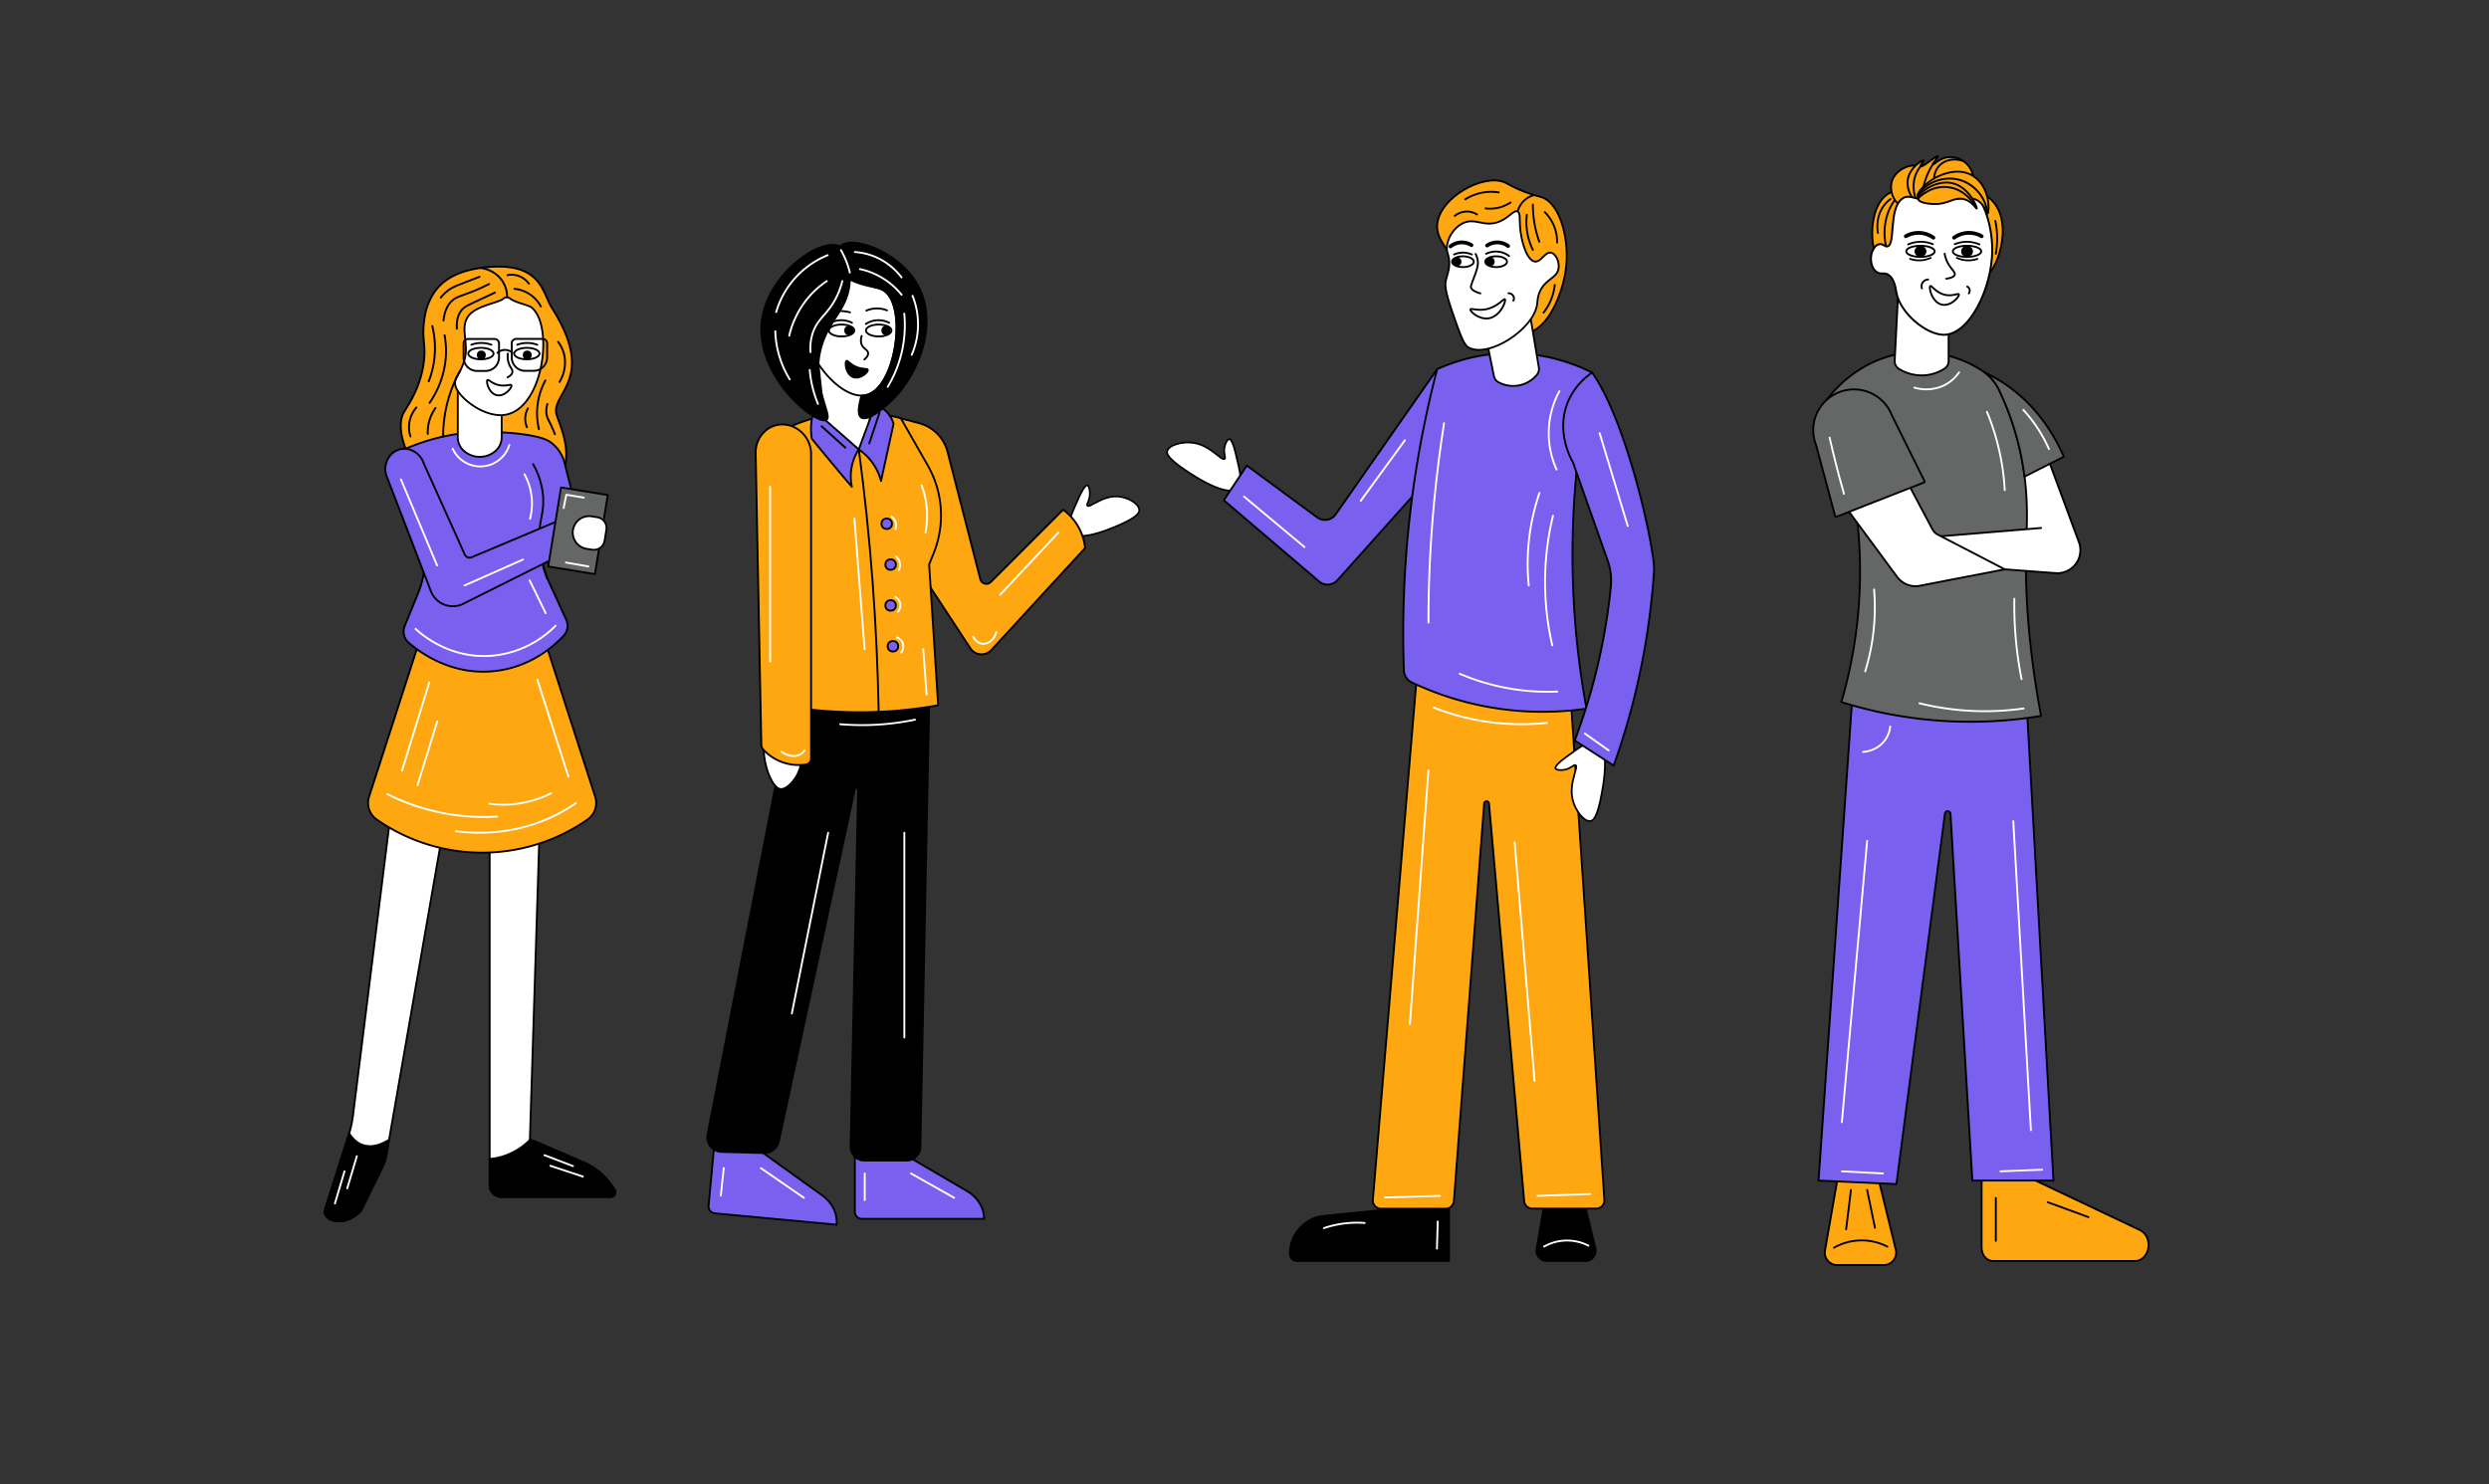 <?xml version="1.0" encoding="UTF-8"?> <svg xmlns="http://www.w3.org/2000/svg" viewBox="0 0 1321.2 788.01"><rect x="0" y="0" width="1321.2" height="788.01" fill="#333333" stroke="none"/> <defs> <style>.cls-1,.cls-10,.cls-11,.cls-14,.cls-15,.cls-9{fill:#fff;}.cls-1,.cls-10,.cls-11,.cls-12,.cls-13,.cls-15,.cls-16,.cls-17,.cls-2,.cls-3,.cls-4,.cls-5,.cls-6,.cls-7,.cls-9{stroke:#000;}.cls-1,.cls-10,.cls-11,.cls-12,.cls-13,.cls-15,.cls-16,.cls-17,.cls-2,.cls-3,.cls-4,.cls-5,.cls-6,.cls-7,.cls-8,.cls-9{stroke-linecap:round;stroke-linejoin:round;}.cls-1{stroke-width:0.98px;}.cls-3{fill:#ffa710;}.cls-4{fill:#7960ef;}.cls-12,.cls-13,.cls-16,.cls-17,.cls-5,.cls-7,.cls-8{fill:none;}.cls-6{fill:#656766;}.cls-7{stroke-width:1.02px;}.cls-8{stroke:#fff;}.cls-9{stroke-width:0.88px;}.cls-11{stroke-width:0.93px;}.cls-12{stroke-width:2px;}.cls-15{stroke-width:1.05px;}.cls-16{stroke-width:0.96px;}.cls-17{stroke-width:1.03px;}</style> </defs> <title>все персонажи готово-24</title> <g id="_9" data-name="9"> <path class="cls-1" d="M235.13,441,206.51,605.21l-1.39,8a24.34,24.34,0,0,1-2.17,6.65l-11.47,23.29c-9.83,9.63-20.82,4.46-18.94-1.1l12.59-39.54c.07-.22.14-.44.2-.67a56.67,56.67,0,0,0,2.08-9.74l20.51-164.29Z"></path> <path class="cls-2" d="M206.51,605.21l-1.39,8a24.34,24.34,0,0,1-2.17,6.65l-11.47,23.29c-9.83,9.63-20.82,4.46-18.94-1.1l12.59-39.54c.07-.22.14-.44.2-.67,1.77,2.44,3.75,5.09,7.66,6.25C198.09,609.57,202.72,607.44,206.51,605.21Z"></path> <path class="cls-1" d="M324.15,635.55h-58a6.24,6.24,0,0,1-6.23-6.24V435.42l26.64.12-5.29,169.39.24.1,28.34,12.19a34.57,34.57,0,0,1,14.88,12.24l1.5,2.2A2.48,2.48,0,0,1,324.15,635.55Z"></path> <path class="cls-2" d="M324.15,635.55h-58a6.24,6.24,0,0,1-6.23-6.24V615.38a32.5,32.5,0,0,0,10.58-2.7,33.76,33.76,0,0,0,11-7.65l28.34,12.19a34.57,34.57,0,0,1,14.88,12.24l1.5,2.2A2.48,2.48,0,0,1,324.15,635.55Z"></path> <path class="cls-3" d="M224.17,335.64,195.92,423a10.76,10.76,0,0,0,4.13,12.2,97.78,97.78,0,0,0,111.76,0A10.76,10.76,0,0,0,315.92,423q-15.27-47.37-30.53-94.74Z"></path> <path class="cls-3" d="M257.86,141.94c-21.92,2.27-28,12.41-31.05,20.79a33.13,33.13,0,0,0-1.55,6.89c-1.5,9.75.74,13-.15,21.45-1.7,16.07-10,25.85-11.34,29.1-6.34,15.93,17.86,54.64,46.87,53.3,12.89-.6,21.36-10,24.75-11.34,26.27-10.59,10.65-37.61,9.83-42.9-1.7-10.94,21.17-18.87-2.27-55.75C287.82,155.4,287.47,138.87,257.86,141.94Z"></path> <path class="cls-4" d="M214,238.88a107.45,107.45,0,0,1,35.91-9.26c11.51-.9,35.24.36,41.92,4.9a19.25,19.25,0,0,1,7.82,11.2l5.63,22.08q-7.77,14.56-15.52,29.15c-1-1.43-1.73-2.07-2.06-1.92q-1.08.5,2.84,12.12l10,21.87a7.82,7.82,0,0,1-1.42,8.63c-5.76,6.13-17.77,16.37-35.81,18.59-22.18,2.72-38.8-8.5-46.3-14.9a7.89,7.89,0,0,1-2.18-9q3.6-8.79,7.19-17.57a46,46,0,0,0,2.42-27Z"></path> <path class="cls-5" d="M283,246.49A41.08,41.08,0,0,1,288.23,263c.64,7.25-1.09,11.41-1.77,17.72-.66,6-.45,14.95,4,26.45"></path> <path class="cls-1" d="M243,205.06v27.05a9.51,9.51,0,0,0,2.86,6.92,12.71,12.71,0,0,0,17.44.16,9.61,9.61,0,0,0,3-7.08V214.5Z"></path> <path class="cls-4" d="M205.46,253.43l23.28,60.48a12.46,12.46,0,0,0,17.19,6.67l48.39-24.2,4.4-20.84L250.31,295.9a2.75,2.75,0,0,1-3.58-1.41l-21.86-48.57c-1.9-5.72-7.92-8.75-13-7.23C206.19,240.38,202.8,247.28,205.46,253.43Z"></path> <rect class="cls-6" x="294.23" y="260.57" width="25.13" height="42.52" transform="translate(49.24 -45.61) rotate(9.24)"></rect> <path class="cls-1" d="M312.76,274.08h0a8.72,8.72,0,0,1,8.72,8.72v3a5.76,5.76,0,0,1-5.76,5.76H309.8a5.76,5.76,0,0,1-5.76-5.76v-3A8.72,8.72,0,0,1,312.76,274.08Z" transform="translate(-16.6 546.08) rotate(-80.76)"></path> <path class="cls-1" d="M241.6,204c.62,6.53,16.26,18.93,27.76,16,19.56-4.92,24.44-47.55,12.73-56.81-1.39-1.1-8.56-2.61-11-4.44a3.41,3.41,0,0,0-2.32-.85,3,3,0,0,0-1.65.75c-2.51,2.11-13.42,3.59-17.77,8.32-6.06,6.59.15,15.23-3,24.8C244,199.28,241.22,200,241.6,204Z"></path> <ellipse class="cls-5" cx="255.28" cy="187.74" rx="6.73" ry="3.05"></ellipse> <circle cx="255.49" cy="188.5" r="2.37"></circle> <ellipse class="cls-5" cx="279.65" cy="187.74" rx="6.73" ry="3.05"></ellipse> <circle cx="279.87" cy="188.5" r="2.37"></circle> <path class="cls-5" d="M269.57,187.74a11.29,11.29,0,0,0,1.13,6.66c.64,1.18,1.45,2,1.28,3.19-.19,1.31-1.5,2.22-2.55,2.77"></path> <path class="cls-5" d="M258.75,201.77c.63-.51,2.2,1.85,6,2.7s6.35-.69,6.73.07c.55,1.07-3.45,6.18-7.72,5.31S257.82,202.52,258.75,201.77Z"></path> <path class="cls-7" d="M248.46,180h14.06a2.37,2.37,0,0,1,2.37,2.37v7.43a7.16,7.16,0,0,1-7.16,7.16h-4.48a7.16,7.16,0,0,1-7.16-7.16v-7.43a2.37,2.37,0,0,1,2.37-2.37Z"></path> <path class="cls-7" d="M274,179.95h14.06a2.37,2.37,0,0,1,2.37,2.37v7.43a7.16,7.16,0,0,1-7.16,7.16h-4.48a7.16,7.16,0,0,1-7.16-7.16v-7.43A2.37,2.37,0,0,1,274,179.95Z"></path> <path class="cls-7" d="M264.06,187.35a5.83,5.83,0,0,1,7.94,0"></path> <path class="cls-5" d="M250.2,183.06a15.25,15.25,0,0,1,10.63,0"></path> <path class="cls-5" d="M274.55,183.06a15.24,15.24,0,0,1,10.63,0"></path> <path class="cls-7" d="M255,142.29a16.34,16.34,0,0,1,11.27,6.33,15.77,15.77,0,0,1,2.94,8.93"></path> <path class="cls-7" d="M262.72,155.36l-6.05,2.83c-8.44,3.93-10,4.53-11.53,6.33-1.17,1.4-3,4.32-2.64,10"></path> <path class="cls-7" d="M259.6,150.82c-2,1-5.3,2.63-9.45,4.25-5.63,2.2-7.83,2.5-10.11,4.54-1.82,1.62-4,4.61-4.63,10.58"></path> <path class="cls-7" d="M254.5,147c-2.19.83-5.31,2-9.07,3.5-4,1.55-5.86,2.34-8,4.06A21,21,0,0,0,234,158"></path> <path class="cls-7" d="M269.43,146.1a10.87,10.87,0,0,1,4.44,0,11.69,11.69,0,0,1,6.89,4.53"></path> <path class="cls-7" d="M273.11,153.37a17.89,17.89,0,0,1,14,9.36"></path> <path class="cls-7" d="M296.26,181.53a18.44,18.44,0,0,1,3.31,7.18A19.8,19.8,0,0,1,297,202.79"></path> <path class="cls-7" d="M290.59,214.5a11.48,11.48,0,0,0-.38,6c.4,1.76,1.11,2.66,2.65,6,.78,1.73,1.35,3.17,1.7,4.07"></path> <path class="cls-7" d="M229.46,173.12a48.78,48.78,0,0,1-1.89,29.38"></path> <path class="cls-7" d="M236,178a47.09,47.09,0,0,1,.66,11.44A49.14,49.14,0,0,1,228,213.94"></path> <path class="cls-7" d="M221,216.39a16.26,16.26,0,0,0-3.78,8.51,16,16,0,0,0,.66,6.8"></path> <path class="cls-7" d="M289.5,202a37,37,0,0,0-4.25,13.84,36.52,36.52,0,0,0,.81,12"></path> <path class="cls-7" d="M244.32,196.79a68.9,68.9,0,0,0-3.15,6.26,71.94,71.94,0,0,0-5.94,28.75"></path> <path class="cls-7" d="M231.18,216.65a22,22,0,0,0-4.11,13.75"></path> <path class="cls-7" d="M280.22,216.87a11.45,11.45,0,0,0-1.42,5.38,11.58,11.58,0,0,0,.92,4.61"></path> <path class="cls-8" d="M240.32,238.32a16.12,16.12,0,0,0,30.05-2.08"></path> <path class="cls-8" d="M278.4,251.83a32,32,0,0,1,2.93,23.62"></path> <path class="cls-8" d="M212.83,254.57,232,300.21"></path> <path class="cls-8" d="M246.56,310.88l31.09-13.79"></path> <path class="cls-8" d="M220.62,333.94c2.51,2.34,17.3,15.69,39.55,14.31a54,54,0,0,0,34.72-16"></path> <path class="cls-8" d="M281.14,308.14q4.26,8.72,8.51,17.44"></path> <polyline class="cls-8" points="299.19 269.78 300.61 262.69 309.87 264.21"></polyline> <path class="cls-8" d="M300.42,298.69l11.9,2.08"></path> <path class="cls-8" d="M242,441.37c10.8,1.34,29.26,1.92,48.9-6.66a87.64,87.64,0,0,0,14.74-8.22"></path> <path class="cls-8" d="M285.25,360.87l16.44,51.45"></path> <path class="cls-8" d="M205.6,421.67a114.4,114.4,0,0,0,58.25,11.91"></path> <path class="cls-8" d="M259.74,426.77a56.37,56.37,0,0,0,13.46.14,57,57,0,0,0,19.28-5.67"></path> <path class="cls-8" d="M227.85,362.43,213.39,409.2"></path> <path class="cls-8" d="M232.1,383q-5.23,17-10.49,34"></path> <path class="cls-8" d="M182.87,621.94l-5.1,17.1"></path> <path class="cls-8" d="M189.42,613.91,184.31,631"></path> <path class="cls-8" d="M289,613.36l15.16,5.81"></path> <path class="cls-8" d="M292.13,619l17.29,5.74"></path> </g> <g id="_10" data-name="10"> <path class="cls-4" d="M453.77,611.36v32.35a3.77,3.77,0,0,0,4,3.46h64.58c0-5.91-3.39-11.44-9.06-14.76l-35.87-21Z"></path> <path class="cls-4" d="M379.11,608.25l-3,32.21a3.78,3.78,0,0,0,3.68,3.82l64.3,6h0c.55-5.88-2.31-11.69-7.64-15.53l-33.77-24.29Z"></path> <path class="cls-2" d="M421.08,368.71,375.6,602.38a7.76,7.76,0,0,0,7.4,9.23l22.56.64a7.76,7.76,0,0,0,7.81-6.12l40.34-187a.91.91,0,0,1,1.81.14l-4,189.46a7.35,7.35,0,0,0,7.35,7.51h22.31a7.36,7.36,0,0,0,7.36-7.21l4.77-240.35H421.08Z"></path> <path class="cls-9" d="M568.05,282.43c4.79,6.55,26.66-3.92,28.68-4.89,7.43-3.56,8-5.59,8-6.62,0-3.34-5.94-7-11.6-7.3-8.15-.4-14.74,6.31-15.95,4.87-.69-.82,1.54-2.91,1.3-7,0-.37-.22-3.54-1.32-3.78-.3-.06-1.48-.08-4.4,6.34C568.28,274,565.82,279.37,568.05,282.43Z"></path> <path class="cls-3" d="M476.45,221.68l11.39,3A21.3,21.3,0,0,1,503,240l17.39,67.66a3.33,3.33,0,0,0,5.54,1.38l38.41-38.41A29.07,29.07,0,0,1,576,291l-49.75,54.12a7.11,7.11,0,0,1-11.19-.91l-30.53-46.6Z"></path> <path class="cls-3" d="M407.57,233a87.31,87.31,0,0,1,25.6-11.24,89.12,89.12,0,0,1,45,.33l14.28,25a53.59,53.59,0,0,1,3.1,46.8l-2.36,5.8L498,374.47a237.75,237.75,0,0,1-83.62,0Q411,303.75,407.57,233Z"></path> <path class="cls-1" d="M408,390.06c-6.22,4.63,0,28.36,6.42,28.92,5,.43,14.86-12.59,9.34-22.29C420.33,390.61,411.68,387.36,408,390.06Z"></path> <path class="cls-3" d="M401.13,240.65A15.25,15.25,0,0,1,407.22,228a13.47,13.47,0,0,1,5.17-2.32,14.42,14.42,0,0,1,7.14.35,15.77,15.77,0,0,1,11,15.2V402.72a3.23,3.23,0,0,1-2.77,3.2A25.54,25.54,0,0,1,405,397.83a3.2,3.2,0,0,1-.86-2.14Q402.61,318.17,401.13,240.65Z"></path> <path class="cls-1" d="M433.93,188.38l5,47.2,17,3,6.28-5.15-1.49-30.9Z"></path> <path class="cls-4" d="M432.13,217.81l23.72,20.79a26.39,26.39,0,0,0-3.12,6.71,27,27,0,0,0-.56,13.13c-4.2-4.83-18.47-22-21.26-25.51a31.34,31.34,0,0,1-.29-8A31.82,31.82,0,0,1,432.13,217.81Z"></path> <path class="cls-4" d="M455.85,238.6l8.76-23.72A15,15,0,0,1,474.32,225l-6.66,30.4a29,29,0,0,0-11.81-16.75Z"></path> <path class="cls-7" d="M455.85,238.6c3,22.32,5.52,45.94,7.37,70.77C465,333.29,466,356.19,466.4,378"></path> <circle class="cls-4" cx="470.69" cy="278.1" r="2.79"></circle> <circle class="cls-4" cx="472.76" cy="299.78" r="2.79"></circle> <circle class="cls-4" cx="472.76" cy="321.47" r="2.79"></circle> <circle class="cls-4" cx="473.99" cy="343.15" r="2.79"></circle> <path class="cls-1" d="M459.73,209.78a10.46,10.46,0,0,1-2.45.27c-13.54-.06-32.67-23.77-31-44.29.79-9.78,6.6-22.85,13.34-23.3,2.33-.16,3.58,1.27,7.1,3.52a43,43,0,0,0,16.08,6.19c2.75.58,5,1.09,6.87,2.48C481.53,163.5,475.46,206.1,459.73,209.78Z"></path> <ellipse class="cls-5" cx="446.73" cy="175.48" rx="6.77" ry="3.16"></ellipse> <circle cx="450.59" cy="175.48" r="2.46"></circle> <path class="cls-5" d="M451.17,165.84a26.89,26.89,0,0,0-16.53,1.23"></path> <path class="cls-5" d="M439.92,172a12.23,12.23,0,0,1,12.33-.6"></path> <ellipse class="cls-5" cx="466.43" cy="175.48" rx="6.77" ry="3.16"></ellipse> <circle cx="470.29" cy="175.48" r="2.46"></circle> <path class="cls-5" d="M459.62,172a12.23,12.23,0,0,1,12.33-.6"></path> <path class="cls-5" d="M459.87,164.92a14.59,14.59,0,0,1,6.3-1.13,14.77,14.77,0,0,1,4.68,1"></path> <path class="cls-5" d="M457.41,178.41a6.52,6.52,0,0,0,0,4.63c1,2.23,3.22,2.68,3.4,4.44.07.72-.18,1.85-2,3.4"></path> <path class="cls-2" d="M449.33,191.64c.67-.4,1.76,1.77,5.24,3.21s5.81.66,6.05,1.51c.36,1.24-3.89,5.1-7.56,3.92C449,199,448.27,192.28,449.33,191.64Z"></path> <path class="cls-2" d="M475.18,210.77c-4.73,5-14.38,13.32-18,10.92-2.05-1.36-1.53-5.71.1-11.64a10.46,10.46,0,0,0,2.45-.27c15.73-3.68,21.8-46.28,9.92-55.13-1.87-1.39-4.12-1.9-6.87-2.48-5.35-3.07-12.76-2.35-16.37-9.14-2.07-3.89-2.73-9.92,0-12.49,5.89-5.5,29.86,2.69,40.09,19.72C498.46,170.14,488.42,196.66,475.18,210.77Z"></path> <path class="cls-2" d="M445.65,130.79c5.76,2.92,5.54,14.33,5.48,17.38-.31,15.53-10.41,20.38-14.93,35.25-6.49,21.33,6.4,37.39,2.41,39.54-5.58,3-38.87-23.77-34-54C408.5,144.57,436,125.88,445.65,130.79Z"></path> <line class="cls-8" x1="480.04" y1="442.15" x2="480.04" y2="550.88"></line> <line class="cls-8" x1="439.6" y1="442.15" x2="420.32" y2="538.13"></line> <path class="cls-8" d="M446,384.54a138.48,138.48,0,0,0,39.68-2.41"></path> <path class="cls-8" d="M446.4,132.82a45.71,45.71,0,0,1,4.71,11.89"></path> <path class="cls-8" d="M447.11,149.26a40.75,40.75,0,0,1-4.25,10.63c-4.24,7.36-8.48,9.27-11.06,15.87a25.57,25.57,0,0,0-1.56,11.2"></path> <path class="cls-8" d="M429.82,196.46a59.81,59.81,0,0,0,4.39,18"></path> <path class="cls-8" d="M438.88,149.26a47,47,0,0,0-8.68,7.45,48.79,48.79,0,0,0-11.28,21.58"></path> <path class="cls-8" d="M439.32,135.51A46.84,46.84,0,0,0,412,165.7"></path> <path class="cls-8" d="M411.54,175.91a51.83,51.83,0,0,0,7.65,25.51"></path> <path class="cls-8" d="M453.77,133.81a34.26,34.26,0,0,1,10.77,2.55,34.65,34.65,0,0,1,14,10.92"></path> <path class="cls-8" d="M484.39,157.06a40.87,40.87,0,0,1-.43,31.32"></path> <path class="cls-8" d="M456.46,142.88a38.65,38.65,0,0,1,7.8,2.55,39.64,39.64,0,0,1,14.31,11.06"></path> <path class="cls-8" d="M480,166.55a63.4,63.4,0,0,1-8.79,38.84"></path> <line class="cls-8" x1="408.79" y1="258.44" x2="408.79" y2="351.23"></line> <line class="cls-8" x1="453.53" y1="275.31" x2="458.94" y2="344.71"></line> <line class="cls-8" x1="530.87" y1="315.78" x2="561.77" y2="282.8"></line> <line class="cls-8" x1="490.06" y1="344.71" x2="491.84" y2="368.71"></line> <path class="cls-8" d="M489.2,257.69a45.35,45.35,0,0,1,2.27,8.5,46.59,46.59,0,0,1-.28,16.72"></path> <path class="cls-8" d="M473.33,274.41a5.5,5.5,0,0,1,1.89,2.27,5.75,5.75,0,0,1,.1,4.25"></path> <path class="cls-8" d="M475.6,295.48a5.91,5.91,0,0,1,1.79,2.46,6.25,6.25,0,0,1-.19,4.72"></path> <path class="cls-8" d="M475.32,317a5.24,5.24,0,0,1,2.55,3.31,5.33,5.33,0,0,1-1.23,4.54"></path> <path class="cls-8" d="M476.17,338.47a5.15,5.15,0,0,1,2.64,2.18,5.49,5.49,0,0,1-.47,5.85"></path> <path class="cls-8" d="M516.56,338.05c.18.37,1.66,3.27,4.53,3.75,3.11.53,6.71-1.95,7.73-6.16"></path> <path class="cls-8" d="M414.87,399.13c3.24,2.36,7.05,3,9.85,1.49a6.86,6.86,0,0,0,2.34-2.12"></path> <line class="cls-8" x1="403.88" y1="620.24" x2="426.75" y2="636.02"></line> <line class="cls-8" x1="483.54" y1="623.07" x2="506.5" y2="636.02"></line> <line class="cls-8" x1="384.18" y1="620.24" x2="382.62" y2="634.84"></line> <line class="cls-8" x1="459.02" y1="623.07" x2="459.02" y2="637.24"></line> <line class="cls-7" x1="436.13" y1="226.36" x2="448.74" y2="237.7"></line> <line class="cls-7" x1="466.88" y1="219.05" x2="461.43" y2="235.43"></line> </g> <g id="_11" data-name="11"> <line class="cls-10" x1="871.22" y1="315.78" x2="860.64" y2="374.38"></line> <path class="cls-2" d="M821,669.56h20.55a5.47,5.47,0,0,0,5.31-6.76l-7.61-31H821.14l-5.49,31.4A5.46,5.46,0,0,0,821,669.56Z"></path> <path class="cls-2" d="M769.17,637.06v32.5H688.55a3.85,3.85,0,0,1-3.85-3.85h0a20.27,20.27,0,0,1,16.89-20L752,640.65Z"></path> <path class="cls-3" d="M752.74,351.23l-24,285.86a4.33,4.33,0,0,0,4.31,4.69h34.37a4.34,4.34,0,0,0,4.32-4l16.06-211a1.3,1.3,0,0,1,2.6,0l18.67,211a4.31,4.31,0,0,0,4.31,3.94h33.93a4.34,4.34,0,0,0,4.32-4.62L832.82,356.71Z"></path> <path class="cls-8" d="M819.63,661.91a24.73,24.73,0,0,1,23.53-.48"></path> <path class="cls-8" d="M702.75,652.11a54.71,54.71,0,0,1,21.64-2.74"></path> <path class="cls-8" d="M763.17,648.58,762.75,663"></path> <path class="cls-3" d="M769.62,134.8c-4.72-6.65-7.14-10.54-6.73-15.59,1.18-14.42,24.58-27.17,35.79-22.39,2.06.88,4.58,2.73,10.49,5,5.22,2,7.8,2.37,9.61,3.05,9.55,3.57,14.69,23.09,12.28,39-1.72,11.4-8.87,31.37-21.26,33.07C800.48,178.27,790.2,163.78,769.62,134.8Z"></path> <path class="cls-5" d="M805.56,112.36a12.54,12.54,0,0,1,3.87-6.19,12.15,12.15,0,0,1,4.88-2.55"></path> <path class="cls-11" d="M656.71,259.4c-6.72,5.26-28-10.07-30-11.48-7.23-5.21-7.39-7.32-7.16-8.33.76-3.26,8.08-5.45,14.29-4.39,8.93,1.52,14.5,9.6,16.15,8.48,1-.64-1-3.19.23-7.14.11-.36,1.07-3.41,2.32-3.38.34,0,1.62.27,3.28,7.21C658.44,251.09,659.84,256.94,656.71,259.4Z"></path> <path class="cls-4" d="M661.83,247.2l37.37,27.53a6.93,6.93,0,0,0,9.79-1.61l53.85-77.07-4.05,57.4-48.9,54.66a6.94,6.94,0,0,1-9.67.66L649.6,265.61Z"></path> <path class="cls-4" d="M762.84,196.05a94.59,94.59,0,0,1,33.55-8.38,96.09,96.09,0,0,1,48.75,10.2,453.06,453.06,0,0,0-3,178.4,162.31,162.31,0,0,1-92.69-13.88,7.42,7.42,0,0,1-4.24-6.46,554.92,554.92,0,0,1,17.65-159.88Z"></path> <path class="cls-11" d="M848.24,394.08c7.44,4.17,1.5,29.7,1,32.06-2,8.68-3.9,9.64-4.93,9.81-3.29.56-8.14-5.35-9.55-11.48-2.05-8.83,3.25-17.08,1.59-18.18-.95-.62-2.57,2.15-6.68,2.55-.37,0-3.56.32-4-.84-.12-.31-.38-1.6,5.38-5.81C839.9,395.69,844.76,392.14,848.24,394.08Z"></path> <path class="cls-4" d="M845.14,197.87c15.88,22.3,29.46,76,32.6,100.19a30.86,30.86,0,0,1,.19,6A382,382,0,0,1,856.57,406.5l-20.69-13.32a320.53,320.53,0,0,0,15-53c1.94-10.13,3.29-19.76,4.18-28.76a31.9,31.9,0,0,0-1.68-13.77L834.94,245.5c-1.11-1.94-9.13-16.48-2.65-32.13A35.21,35.21,0,0,1,845.14,197.87Z"></path> <path class="cls-1" d="M788.4,177.07l4.59,22.6a4.78,4.78,0,0,0,2.49,3.31,16.37,16.37,0,0,0,20.23-3.87,4.84,4.84,0,0,0,1.13-4L811.65,164Z"></path> <path class="cls-1" d="M768,131.83c0,2.71,1.1,3.26,1.28,7.08.21,4.62-1.21,7-1.84,10.21-.35,1.75-.65,4.69,3.33,16.14,4.11,11.85,6.17,17.77,8.57,19.15,10.63,6.11,34.75-9.53,36.59-22.8.25-1.79.15-4,1.54-7,3.07-6.56,8.75-6.78,9.78-11.77.74-3.61-1.32-8-3.83-8.64-3.28-.83-5.39,5.23-8.79,4.67-4.18-.68-7.28-10.87-7.79-18.7-.28-4.28.25-7.07-1.27-7.85-1.95-1-4.19,2.92-9.22,5.15-8.47,3.77-13.23-2.42-20.27,1.28C771.37,121.26,768,126.93,768,131.83Z"></path> <ellipse class="cls-5" cx="776.53" cy="138.95" rx="5.78" ry="2.87"></ellipse> <circle cx="773.41" cy="138.95" r="2.34"></circle> <path class="cls-12" d="M769.94,130.84a9.74,9.74,0,0,1,5.28-2.1,9.84,9.84,0,0,1,5.85,1.42"></path> <ellipse class="cls-5" cx="794.18" cy="138.95" rx="5.78" ry="2.87"></ellipse> <circle cx="791.06" cy="138.95" r="2.34"></circle> <path class="cls-12" d="M789.38,130.36a9.64,9.64,0,0,1,11.14.27"></path> <path class="cls-5" d="M783.27,134.87a9.81,9.81,0,0,1,1.2,5.25c-.23,3.39-2.62,8.17-3.61,11.62a1.53,1.53,0,0,0-.07.64c.15,1.76,3.14,2.85,5,3.4"></path> <path class="cls-5" d="M780.54,164.28c.29-.79,3.52.88,8.29-.07,6.32-1.25,9.32-5.9,10-5.31.83.73-2.37,9.18-8.65,10.13C785.08,169.81,780.15,165.32,780.54,164.28Z"></path> <path class="cls-5" d="M788.87,134.76a11.72,11.72,0,0,1,7.33-1,11.57,11.57,0,0,1,4.82,2.17"></path> <path class="cls-5" d="M771.82,135.13a12.14,12.14,0,0,1,5.1-1,12,12,0,0,1,4.35,1"></path> <path class="cls-5" d="M800.73,155.69a3,3,0,0,1,2.79,2,2.77,2.77,0,0,1-.19,1.94"></path> <line class="cls-8" x1="849.11" y1="230" x2="864.04" y2="279.32"></line> <line class="cls-8" x1="841.27" y1="389.5" x2="853.89" y2="398.43"></line> <path class="cls-8" d="M766.53,224.71c-2.09,13.25-3.9,27.25-5.29,42-2.15,22.73-3,44.11-3,63.88"></path> <path class="cls-8" d="M774.84,357.75a118.64,118.64,0,0,0,51.78,9.45"></path> <path class="cls-8" d="M827.76,207.7a46.75,46.75,0,0,0-1.52,41.58"></path> <path class="cls-8" d="M824.35,273.84a149.11,149.11,0,0,0-.37,68.79"></path> <path class="cls-8" d="M817.17,261.75a116,116,0,0,0-5.67,49.13"></path> <path class="cls-8" d="M745.74,233.78l-23.43,32.13"></path> <path class="cls-8" d="M660.32,263.64l32.13,26.83"></path> <path class="cls-5" d="M777.77,105.84a26,26,0,0,1,8.79-3.49,25.68,25.68,0,0,1,9-.19"></path> <path class="cls-5" d="M772.2,114.63a10.63,10.63,0,0,1,7.37-2.27,10.26,10.26,0,0,1,4.44,1.51"></path> <path class="cls-5" d="M788.54,110.66a19.58,19.58,0,0,0,6-.19,19.83,19.83,0,0,0,7.27-2.93"></path> <path class="cls-5" d="M810.46,114.06a33.57,33.57,0,0,0,3.22,18.62"></path> <path class="cls-5" d="M813.68,108.58a58.2,58.2,0,0,0,3.4,19.75"></path> <path class="cls-5" d="M820,112.65a22,22,0,0,1,4.63,6.71,22.22,22.22,0,0,1,1.89,9.44"></path> <path class="cls-5" d="M825.3,151.29A28.88,28.88,0,0,1,819.35,166"></path> <path class="cls-8" d="M758.21,409.15q-4.9,67.28-9.82,134.55"></path> <path class="cls-8" d="M804,447.32q5.28,63.32,10.58,126.62"></path> <line class="cls-8" x1="735.11" y1="635.83" x2="764.31" y2="634.98"></line> <line class="cls-8" x1="816.18" y1="634.98" x2="844.24" y2="633.99"></line> <path class="cls-8" d="M761.05,375.7a127,127,0,0,0,60.09,8.13"></path> </g> <g id="_12" data-name="12"> <path class="cls-3" d="M975.2,671.7h24.73a6.58,6.58,0,0,0,6.39-8.14l-9.15-37.34H975.34L968.73,664A6.57,6.57,0,0,0,975.2,671.7Z"></path> <path class="cls-13" d="M973.52,662.49a29.76,29.76,0,0,1,28.31-.57"></path> <line class="cls-13" x1="982.51" y1="631.86" x2="979.96" y2="652.74"></line> <line class="cls-13" x1="991.11" y1="631.86" x2="995.26" y2="651.89"></line> <path class="cls-3" d="M1051.86,624.63v37.84c0,3.92,2.66,7.09,5.94,7.09h75.57c3.93,0,7.12-3.81,7.12-8.5h0c0-3.67-2-6.93-4.9-8.07l-59.76-28.36Z"></path> <line class="cls-13" x1="1086.95" y1="638.34" x2="1108.57" y2="646.26"></line> <path class="cls-13" d="M1059.42,636.11v22.76"></path> <polygon class="cls-14" points="1061.31 290.14 1094.48 288.58 1087.48 243.65 1067.17 252.3 1061.31 290.14"></polygon> <path class="cls-4" d="M983.45,367.31,965.31,626.85l41.33,1.86,25.76-196.66a1.48,1.48,0,0,1,2.95.1l11.6,194.7H1090l-14.36-255.49Z"></path> <path class="cls-3" d="M1006.27,140.61c12.93-5.24,21.06-27.56,13.3-36-3.73-4-11.09-4.84-16.13-2.38-13.13,6.42-11.45,35.43-3.3,39.05C1002.26,142.24,1004.52,141.33,1006.27,140.61Z"></path> <path class="cls-6" d="M1083.42,380.13a228.88,228.88,0,0,1-106-7.36,247.58,247.58,0,0,0-7.51-160.68c2.17-3,17.2-22.82,44.36-25a61.32,61.32,0,0,1,37.66,9.6c.68.43,1.33.89,2,1.38a24.9,24.9,0,0,1,7.23,9,151,151,0,0,1,8.06,20.62,148.92,148.92,0,0,1,5.46,25.41c1.84,14.62,1.18,26.4.92,33.81C1074.81,308,1075.73,338.8,1083.42,380.13Z"></path> <path class="cls-3" d="M1044.34,101.21c3.56-2,9.71,2,12.62,4.81,12.94,12.46,2.27,40.28-3.63,40.41C1046.17,146.58,1035.45,106.19,1044.34,101.21Z"></path> <path class="cls-6" d="M1095.52,242.48l-20.89,10.62a148.92,148.92,0,0,0-5.46-25.41,151,151,0,0,0-8.06-20.62,24.9,24.9,0,0,0-7.23-9s0-.06,0-.09a79.4,79.4,0,0,1,9,5C1081,214.66,1090.54,231.21,1095.52,242.48Z"></path> <path class="cls-3" d="M1009.3,109.09c-3.48-1.12-6.12-6.48-5.39-11.35.86-5.71,6-8.23,7.45-8.86,5.14-2.18,12.12-.9,13.62,2.68C1027.43,97.4,1016.14,111.29,1009.3,109.09Z"></path> <path class="cls-3" d="M1015.7,105.6a13.36,13.36,0,0,1-3.09-9.66c.78-6.92,7.95-11.12,8.33-10.75s-1.87,2.65-1.45,3.12c.77.86,8.67-6,9.18-5.36.33.41-3,3.78-2.63,4.26s3.23-2.95,7.52-3.66a12.21,12.21,0,0,1,13.72,9.61"></path> <path class="cls-10" d="M1088.12,246.24l15.27,41.27a12.23,12.23,0,0,1-12.24,16.8l-72.08-5.38-4.53-12.9,68.88-5.69"></path> <path class="cls-10" d="M976.65,265.15,1007,306.29a12.23,12.23,0,0,0,11.29,4.88l45.88-8.87-35.8-18.55a7.07,7.07,0,0,1-2.66-2.79l-16.19-30.55Z"></path> <path class="cls-6" d="M1021.2,256.21l-46.4,18.2a.5.5,0,0,1-.65-.28L964,236.27a21.56,21.56,0,0,1,12.23-28h0a21.56,21.56,0,0,1,28,12.23l17.35,35A.49.49,0,0,1,1021.2,256.21Z"></path> <path class="cls-10" d="M1008,147.28l-2.27,44.22a4.84,4.84,0,0,0,2.27,4.38,23,23,0,0,0,13.32,3.41,22.74,22.74,0,0,0,10.75-3.47,4.86,4.86,0,0,0,2.29-4.13V159.47L1008,147.28"></path> <path class="cls-15" d="M1001.92,130.81c-1.46.32-2.52-1.71-4.67-1.08-2.74.8-3.77,4.85-3.83,5.11-.84,3.48.08,8,3,9.76,2,1.18,3.26.06,5.34,1,3.82,1.68,4.5,7.71,4.89,9.81,2,10.87,15.94,22.39,25.2,22.36,13.52-.05,25.67-24.73,25.66-45.13,0-13.1-4.93-29.7-13-31.6-4.52-1.06-6,3.37-14.93,5-11.3,2-15.47-3.93-20-.42C1002.42,111,1006.27,129.88,1001.92,130.81Z"></path> <ellipse class="cls-5" cx="1044.13" cy="133.45" rx="7.55" ry="2.96"></ellipse> <ellipse cx="1044.13" cy="133.45" rx="3.15" ry="2.92"></ellipse> <path class="cls-16" d="M1037.59,129.66a16.84,16.84,0,0,1,13.14.13"></path> <path class="cls-16" d="M1038.73,136.93a14.78,14.78,0,0,0,10.91.52"></path> <path class="cls-12" d="M1037.26,126.21a13.5,13.5,0,0,1,14.65-.76"></path> <ellipse class="cls-5" cx="1019.42" cy="133.45" rx="7.55" ry="2.96"></ellipse> <ellipse cx="1019.42" cy="133.45" rx="3.15" ry="2.92"></ellipse> <path class="cls-16" d="M1026,129.66a16.84,16.84,0,0,0-13.14.13"></path> <path class="cls-16" d="M1024.81,136.93a14.78,14.78,0,0,1-10.91.52"></path> <path class="cls-12" d="M1026.28,126.21a13.5,13.5,0,0,0-14.65-.76"></path> <path class="cls-5" d="M1024.6,151.88c.75-.53,3.06,3.8,8.22,4.75,3.94.72,6.59-1.07,7-.35.51,1-4,6.37-8.79,5.52C1025.56,160.84,1023.66,152.56,1024.6,151.88Z"></path> <path class="cls-5" d="M1023.47,148.41a3.71,3.71,0,0,0-3.19,2.13,3.59,3.59,0,0,0-.07,2.62"></path> <path class="cls-5" d="M1044.23,152.17a2.29,2.29,0,0,1,1.06,1,2.55,2.55,0,0,1-.21,2.62"></path> <path class="cls-8" d="M1016.17,205.81a22.06,22.06,0,0,0,15.8-1.2,21.3,21.3,0,0,0,7.94-6.88"></path> <path class="cls-8" d="M971.17,232.32q1.51,6.68,3.26,13.6,2.12,8.39,4.39,16.3"></path> <path class="cls-8" d="M1074,217.62a76.38,76.38,0,0,1,13.61,20.79"></path> <path class="cls-8" d="M1018.89,373.43a145.36,145.36,0,0,0,55.27,2.74"></path> <path class="cls-8" d="M1069.25,317.92c-.08,4.62,0,9.5.28,14.6a203.19,203.19,0,0,0,3.54,28.06"></path> <path class="cls-8" d="M988.89,399.28c1.07-.08,7.39-.62,11.48-6a15.07,15.07,0,0,0,3-7.51"></path> <line class="cls-8" x1="991.11" y1="446.47" x2="977.69" y2="595.86"></line> <line class="cls-8" x1="1068.68" y1="435.99" x2="1078.03" y2="600.11"></line> <line class="cls-8" x1="977.69" y1="621.94" x2="999.52" y2="623.07"></line> <line class="cls-8" x1="1061.88" y1="621.94" x2="1083.99" y2="621.09"></line> <path class="cls-8" d="M1054.7,218.66a126.65,126.65,0,0,1,9.45,41.58"></path> <path class="cls-8" d="M994.79,313a115,115,0,0,1-4.72,43.47"></path> <path class="cls-5" d="M1032.25,134.73a16.3,16.3,0,0,0,1.07,3.61c1.85,4.39,4.73,5.86,4.28,7.52-.22.78-1.2,1.66-4.5,2.12"></path> <path class="cls-5" d="M1003.51,105.68a17.31,17.31,0,0,0-3.69,3.75c-4.06,5.69-3.35,12.2-3,14.25"></path> <path class="cls-5" d="M1005.73,106.29a28.42,28.42,0,0,0-3.07,5.44,31.58,31.58,0,0,0-1.51,19"></path> <path class="cls-5" d="M1059.15,117.3a48.19,48.19,0,0,1,.85,6,46.3,46.3,0,0,1-.57,11.41"></path> <path class="cls-3" d="M1018,104.78c-.94-2.39,3.91-7,7.86-9.54,1.29-.84,12.75-7.72,21.89-1.57,8.87,6,8.31,19.32,7.23,19.69-.62.21-1-4-4.82-6.62s-7.56-1.13-20-.67C1019.36,106.48,1018.28,105.48,1018,104.78Z"></path> <path class="cls-3" d="M1018.23,105.75c-.67-3,9.09-10.44,18-8.51,9,2,13.52,13,13,13.42-.32.27-2.18-3.62-6.59-4.86-5.41-1.53-8.17,2.79-16.11,2.55C1025.79,108.33,1018.75,108.06,1018.23,105.75Z"></path> <path class="cls-17" d="M1016.72,104.87a18.29,18.29,0,0,1,0-11.66,16.54,16.54,0,0,1,2.78-4.9"></path> <path class="cls-17" d="M1021.11,98.84A38.33,38.33,0,0,1,1026,87.21"></path> <path class="cls-17" d="M1026.67,94.75a10.74,10.74,0,0,1,2.56-6.57c2.92-3.28,8-4.35,12.76-2.73"></path> <path class="cls-17" d="M1018.35,105.18c.86-.88,6.74-6.67,15.35-5.85,10.41,1,15.19,10.71,15.49,11.33"></path> <path class="cls-17" d="M1018.06,103.18c5.85-7.48,15.73-10.27,24.06-7A20.86,20.86,0,0,1,1055,113.36"></path> </g> </svg> 
